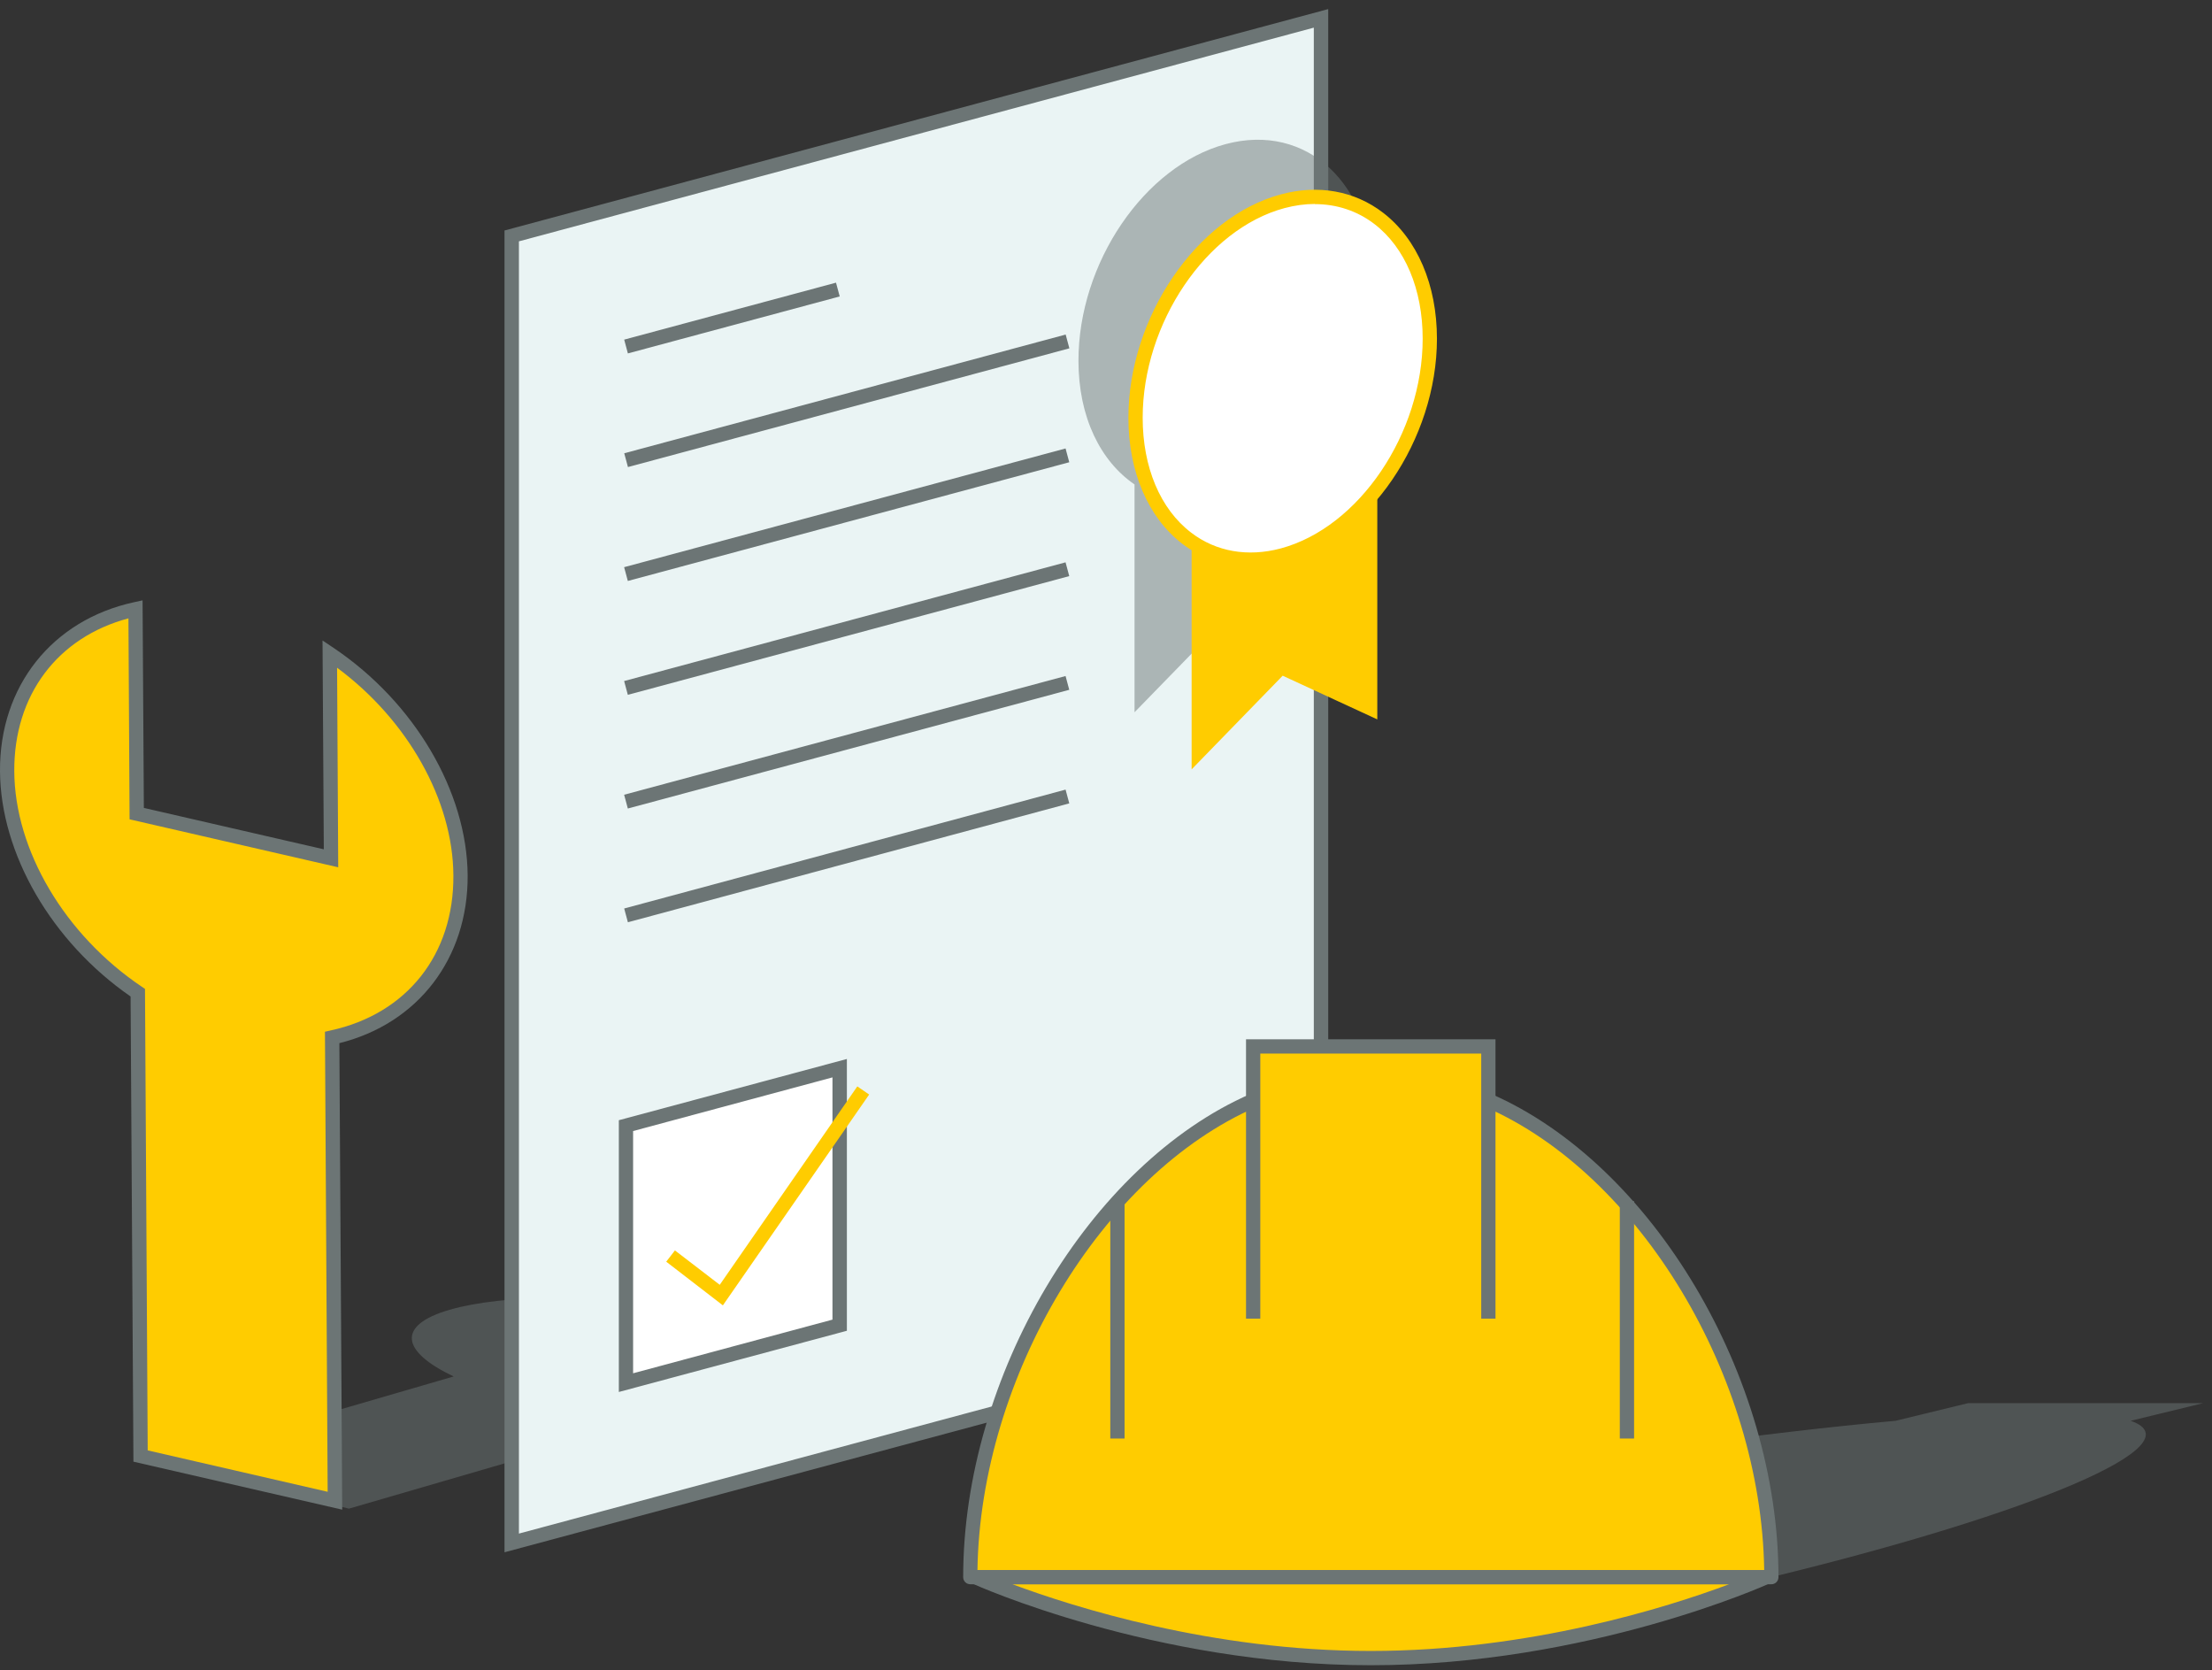 <svg width="155" height="117" viewBox="0 0 155 117" fill="none" xmlns="http://www.w3.org/2000/svg">
<rect x="0" y="0" width="155" height="117" fill="#333333" stroke="none"/>
<g clip-path="url(#clip0_14185_18364)">
<g opacity="0.5">
<path d="M31.791 96.43L11.301 102.39L24.451 105.69L44.941 99.73C51.631 100.59 58.441 100.56 62.191 99.47C65.941 98.38 65.571 96.54 61.901 94.8L52.861 97.43L39.711 94.13L48.751 91.5C42.061 90.64 35.251 90.67 31.501 91.76C27.751 92.85 28.121 94.69 31.791 96.43Z" fill="#6C7575"/>
</g>
<path d="M9.66 69.538L9.86 101.998L23.48 105.128L23.28 72.668C28.63 71.508 32.31 67.258 32.28 61.318C32.25 55.378 28.5 49.428 23.12 45.798L23.21 60.118L9.59 56.988L9.5 42.668C4.15 43.828 0.47 48.078 0.5 54.018C0.54 59.948 4.28 65.908 9.66 69.538Z" fill="#FFCC00"/>
<path d="M23.97 105.759L9.35 102.399L9.15 69.809C3.62 65.979 0.04 59.819 0 54.029C-0.04 48.079 3.65 43.439 9.39 42.189L9.99 42.059L10.08 56.599L22.69 59.499L22.6 44.869L23.39 45.399C29.05 49.209 32.73 55.469 32.77 61.329C32.8 67.139 29.29 71.709 23.78 73.079L23.98 105.769L23.97 105.759ZM10.35 101.609L22.96 104.509L22.77 72.279L23.17 72.189C28.51 71.029 31.81 66.869 31.77 61.329C31.74 56.059 28.57 50.439 23.62 46.779L23.7 60.759L9.08 57.399L9 43.319C4.02 44.649 0.97 48.699 1 54.029C1.03 59.569 4.54 65.499 9.94 69.129L10.16 69.279L10.35 101.609Z" fill="#6C7575"/>
<path d="M92.562 92.845L35.852 108.095L35.862 16.525L92.572 1.285L92.562 92.845Z" fill="#EAF4F4"/>
<path d="M35.352 108.747V16.147L93.072 0.637V93.237L92.692 93.337L35.352 108.747ZM36.362 16.917V107.437L92.062 92.467V1.937L36.362 16.907V16.917Z" fill="#6C7575"/>
<g style="mix-blend-mode:multiply" opacity="0.5">
<path d="M96.19 19.728C96.19 12.878 91.57 8.568 85.88 10.098C80.19 11.628 75.57 18.418 75.57 25.268C75.57 29.218 77.11 32.308 79.5 33.938V49.898L85.88 43.348L92.51 46.408V30.218C94.76 27.338 96.19 23.548 96.2 19.738L96.19 19.728Z" fill="#6C7575"/>
</g>
<path d="M96.51 50.398L89.88 47.337L83.5 53.898V32.938L96.51 29.438V50.398Z" fill="#FFCC00"/>
<path d="M98.812 30.294C101.658 23.6 99.97 16.474 95.04 14.378C90.11 12.281 83.806 16.008 80.959 22.701C78.112 29.394 79.801 36.52 84.731 38.617C89.661 40.713 95.965 36.987 98.812 30.294Z" fill="white"/>
<path d="M87.63 39.699C85.88 39.699 84.24 39.159 82.85 38.099C80.45 36.259 79.07 33.039 79.07 29.269C79.07 22.219 83.86 15.199 89.75 13.619C92.37 12.909 94.92 13.369 96.91 14.899C99.31 16.739 100.69 19.959 100.69 23.729C100.69 30.779 95.9 37.799 90.01 39.379C89.2 39.599 88.4 39.699 87.63 39.699ZM92.13 14.289C91.44 14.289 90.73 14.389 90.01 14.579C84.53 16.049 80.07 22.639 80.07 29.269C80.07 32.729 81.3 35.659 83.46 37.309C85.2 38.649 87.44 39.039 89.75 38.419C95.23 36.949 99.69 30.359 99.69 23.729C99.69 20.269 98.46 17.339 96.3 15.689C95.1 14.769 93.66 14.299 92.13 14.299V14.289Z" fill="#FFCC00"/>
<path d="M58.843 74.84L43.863 78.87V96.87L58.833 92.85L58.843 74.84Z" fill="white"/>
<path d="M43.363 97.517V78.478L59.343 74.188V93.228L43.363 97.517ZM44.363 79.237V96.207L58.333 92.448V75.478L44.363 79.237Z" fill="#6C7575"/>
<path d="M50.654 91.449L46.684 88.389L47.294 87.599L50.434 90.009L60.074 76.109L60.904 76.679L50.654 91.449Z" fill="#FFCC00"/>
<path d="M74.667 55.317L43.738 63.645L43.998 64.61L74.927 56.282L74.667 55.317Z" fill="#6C7575"/>
<path d="M74.666 47.359L43.734 55.676L43.994 56.642L74.925 48.325L74.666 47.359Z" fill="#6C7575"/>
<path d="M74.666 39.394L43.734 47.711L43.994 48.677L74.925 40.36L74.666 39.394Z" fill="#6C7575"/>
<path d="M74.666 31.417L43.734 39.734L43.994 40.7L74.925 32.383L74.666 31.417Z" fill="#6C7575"/>
<path d="M74.674 23.437L43.742 31.754L44.002 32.72L74.933 24.403L74.674 23.437Z" fill="#6C7575"/>
<path d="M58.581 19.802L43.738 23.793L43.998 24.759L58.841 20.768L58.581 19.802Z" fill="#6C7575"/>
<g opacity="0.5">
<path d="M149.292 99.537L154.392 98.297H137.922L132.822 99.537C114.592 101.177 86.292 106.037 67.992 110.487H124.132C142.432 106.037 154.032 101.177 149.302 99.537H149.292Z" fill="#6C7575"/>
</g>
<path d="M123.732 110.488C123.732 110.488 111.332 116.158 96.042 116.158C80.752 116.158 68.352 110.488 68.352 110.488H123.722H123.732Z" fill="#FFCC00"/>
<path d="M96.052 116.66C80.832 116.66 68.282 111.01 68.162 110.95C67.952 110.85 67.832 110.62 67.882 110.39C67.932 110.16 68.132 110 68.372 110H123.742C123.982 110 124.182 110.16 124.232 110.39C124.282 110.62 124.162 110.85 123.952 110.95C123.832 111.01 111.282 116.66 96.062 116.66H96.052ZM70.952 110.99C75.252 112.59 84.932 115.66 96.052 115.66C107.172 115.66 116.852 112.6 121.152 110.99H70.952Z" fill="#6C7575"/>
<path d="M87.811 77.098C76.331 82.108 67.981 96.908 67.981 110.488H124.12C124.12 96.908 115.77 82.108 104.29 77.098" fill="#FFCC00"/>
<path d="M124.122 110.987H67.992C67.712 110.987 67.492 110.767 67.492 110.487C67.492 96.437 76.332 81.567 87.622 76.637L88.022 77.557C77.202 82.277 68.702 96.447 68.492 109.987H123.622C123.412 96.447 114.912 82.277 104.092 77.557L104.492 76.637C115.782 81.567 124.622 96.427 124.622 110.487C124.622 110.767 124.402 110.987 124.122 110.987Z" fill="#6C7575"/>
<path d="M87.812 92.38V73.32H104.293V92.38" fill="#FFCC00"/>
<path d="M104.793 92.379H103.793V73.809H88.312V92.379H87.312V72.809H104.793V92.379Z" fill="#6C7575"/>
<path d="M78.801 84.148H77.801V100.778H78.801V84.148Z" fill="#6C7575"/>
<path d="M114.504 84.148H113.504V100.778H114.504V84.148Z" fill="#6C7575"/>
</g>
<defs>
<clipPath id="clip0_14185_18364">
<rect width="154.39" height="116.02" fill="white" transform="translate(0 0.637)"/>
</clipPath>
</defs>
</svg>
